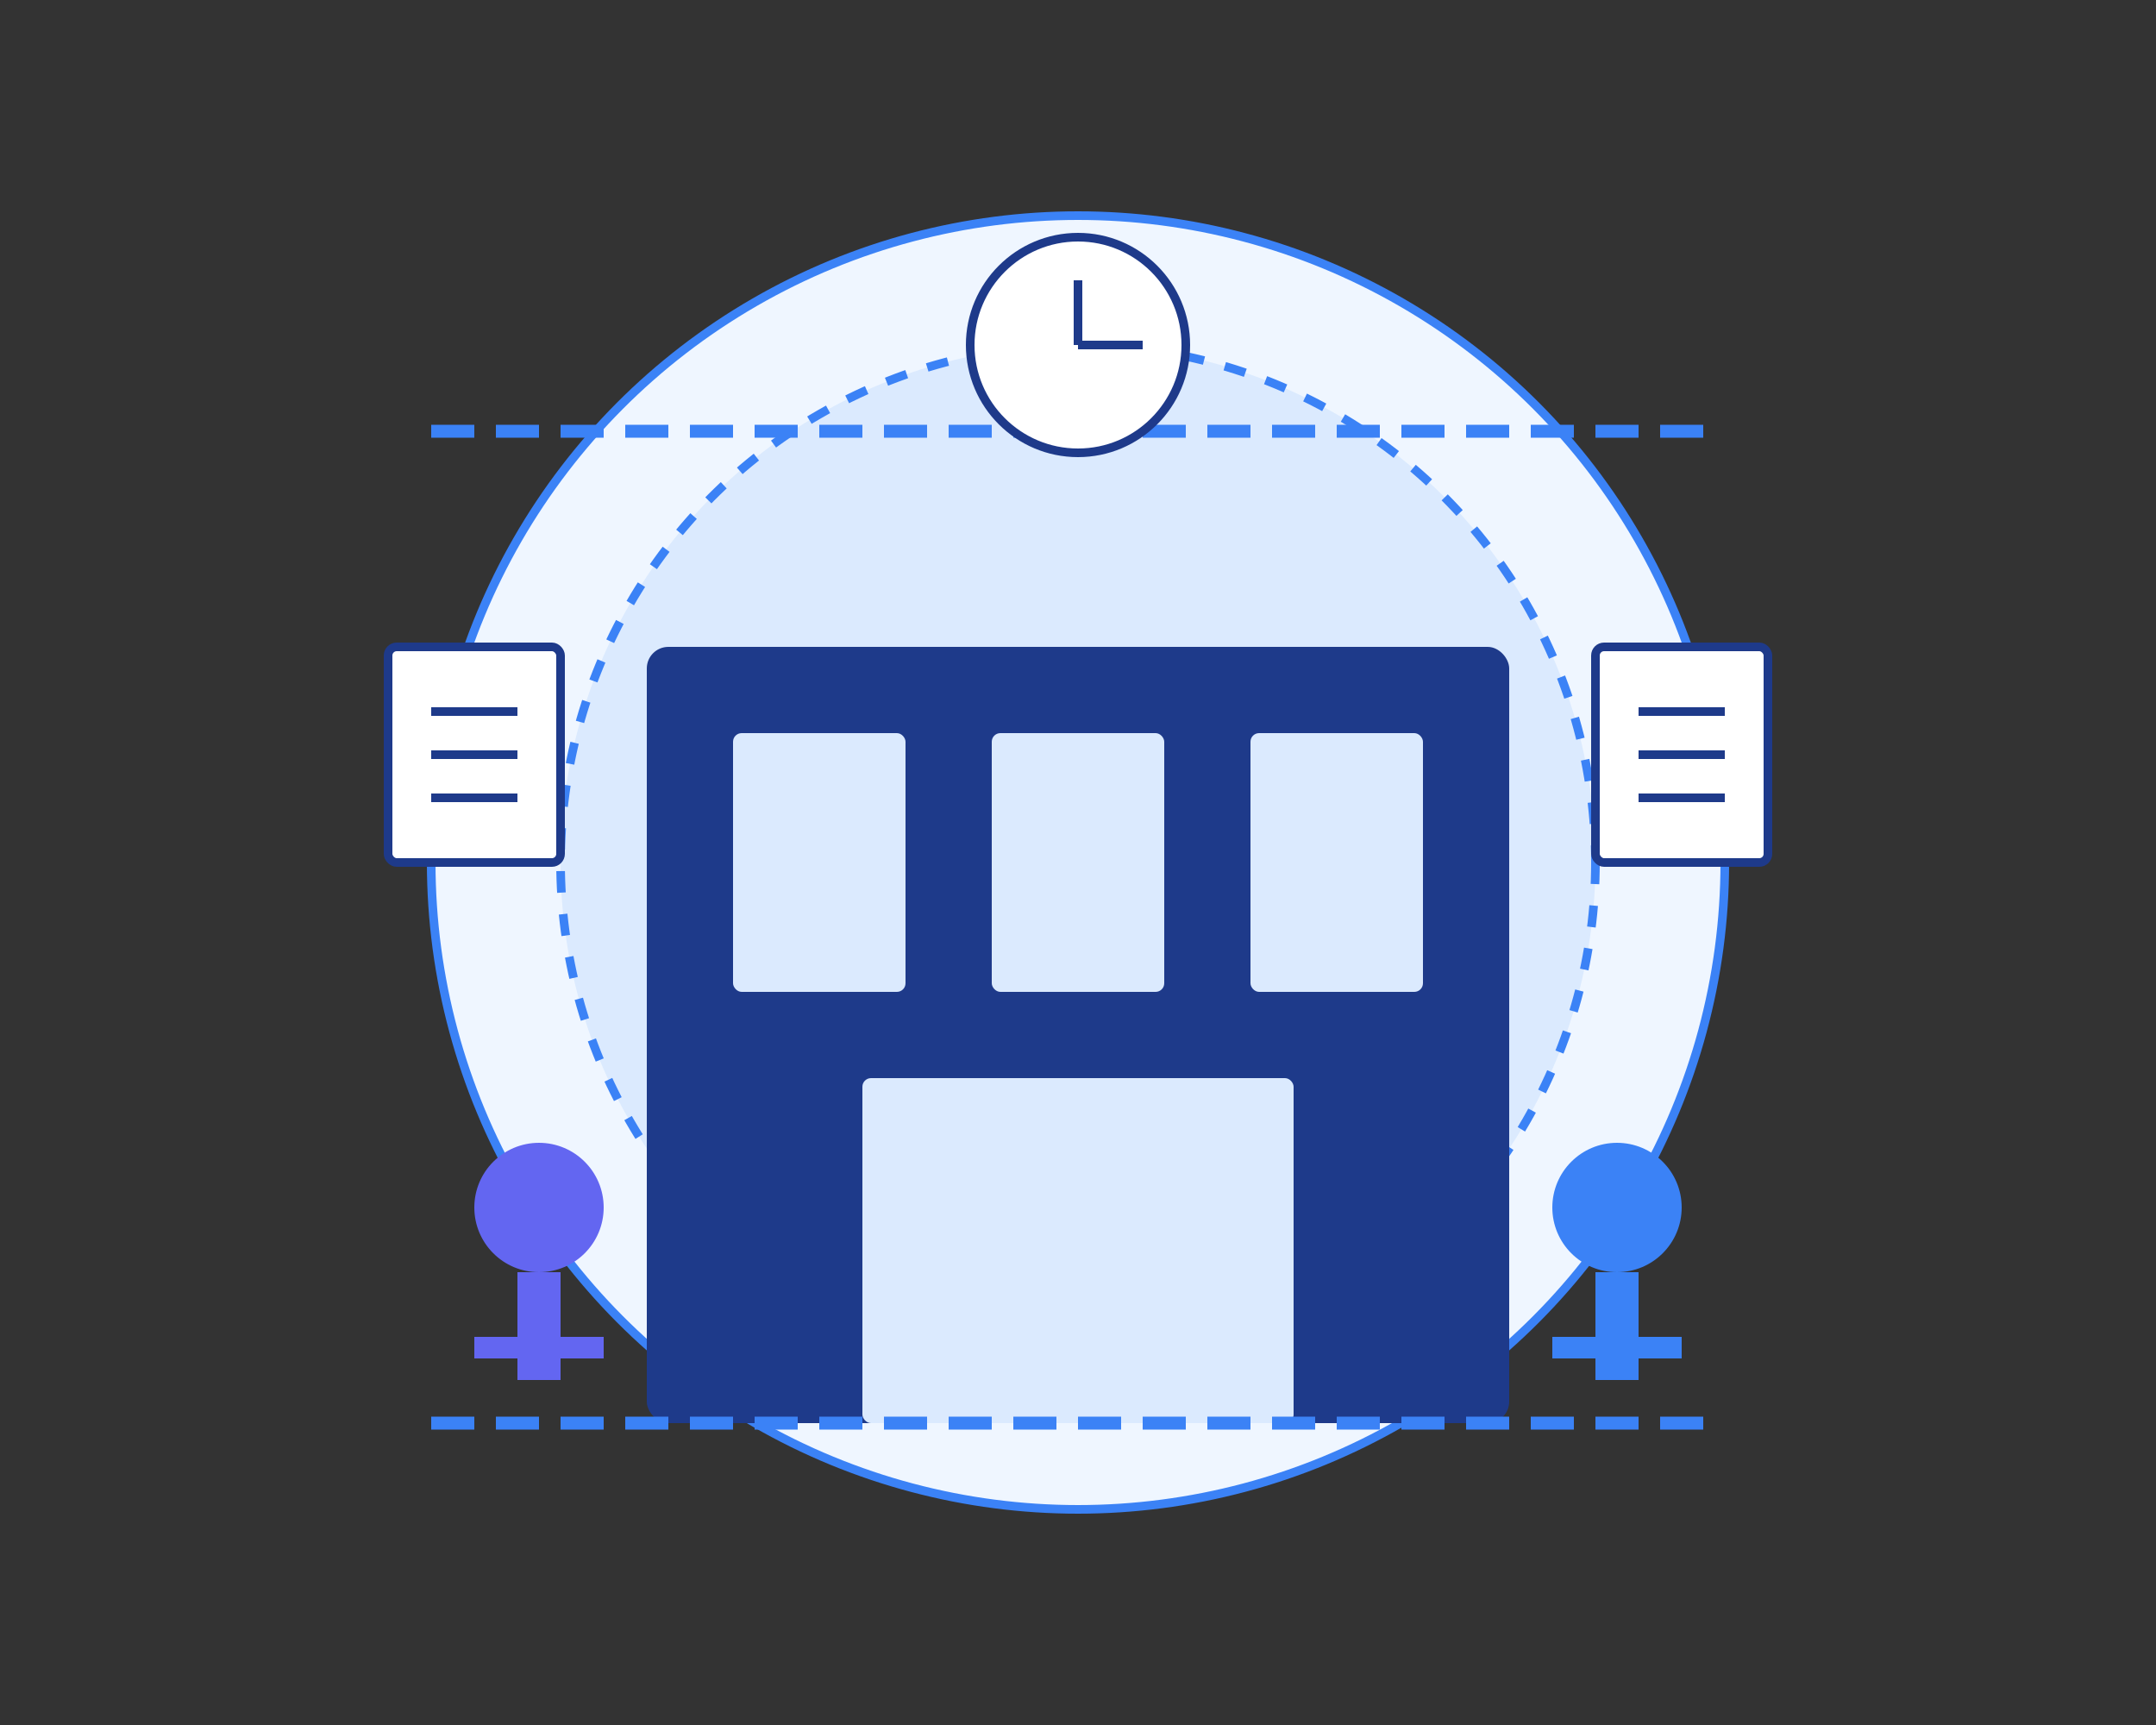 <svg width="500" height="400" viewBox="0 0 500 400" fill="none" xmlns="http://www.w3.org/2000/svg">
  <rect x="0" y="0" width="500" height="400" fill="#333333" stroke="none"/>
  <!-- Background shapes -->
  <circle cx="250" cy="200" r="150" fill="#EFF6FF" stroke="#3B82F6" stroke-width="2"/>
  <circle cx="250" cy="200" r="120" fill="#DBEAFE" stroke="#3B82F6" stroke-width="2" stroke-dasharray="5 5"/>
  
  <!-- Stylized building representing retirement office -->
  <rect x="150" y="150" width="200" height="180" rx="5" fill="#1E3A8A"/>
  <rect x="170" y="170" width="40" height="60" rx="2" fill="#DBEAFE"/>
  <rect x="230" y="170" width="40" height="60" rx="2" fill="#DBEAFE"/>
  <rect x="290" y="170" width="40" height="60" rx="2" fill="#DBEAFE"/>
  <rect x="200" y="250" width="100" height="80" rx="2" fill="#DBEAFE"/>
  
  <!-- Person figures -->
  <circle cx="125" cy="280" r="15" fill="#6366F1"/>
  <rect x="120" y="295" width="10" height="25" fill="#6366F1"/>
  <rect x="110" y="310" width="30" height="5" fill="#6366F1"/>
  
  <circle cx="375" cy="280" r="15" fill="#3B82F6"/>
  <rect x="370" y="295" width="10" height="25" fill="#3B82F6"/>
  <rect x="360" y="310" width="30" height="5" fill="#3B82F6"/>
  
  <!-- Document icons -->
  <rect x="90" y="150" width="40" height="50" rx="2" fill="white" stroke="#1E3A8A" stroke-width="2"/>
  <line x1="100" y1="165" x2="120" y2="165" stroke="#1E3A8A" stroke-width="2"/>
  <line x1="100" y1="175" x2="120" y2="175" stroke="#1E3A8A" stroke-width="2"/>
  <line x1="100" y1="185" x2="120" y2="185" stroke="#1E3A8A" stroke-width="2"/>
  
  <rect x="370" y="150" width="40" height="50" rx="2" fill="white" stroke="#1E3A8A" stroke-width="2"/>
  <line x1="380" y1="165" x2="400" y2="165" stroke="#1E3A8A" stroke-width="2"/>
  <line x1="380" y1="175" x2="400" y2="175" stroke="#1E3A8A" stroke-width="2"/>
  <line x1="380" y1="185" x2="400" y2="185" stroke="#1E3A8A" stroke-width="2"/>
  
  <!-- Decorative elements -->
  <path d="M100 100 L400 100" stroke="#3B82F6" stroke-width="3" stroke-dasharray="10 5"/>
  <path d="M100 330 L400 330" stroke="#3B82F6" stroke-width="3" stroke-dasharray="10 5"/>
  
  <!-- Clock icon representing time/retirement -->
  <circle cx="250" cy="80" r="25" fill="white" stroke="#1E3A8A" stroke-width="2"/>
  <line x1="250" y1="80" x2="250" y2="65" stroke="#1E3A8A" stroke-width="2"/>
  <line x1="250" y1="80" x2="265" y2="80" stroke="#1E3A8A" stroke-width="2"/>
</svg>
